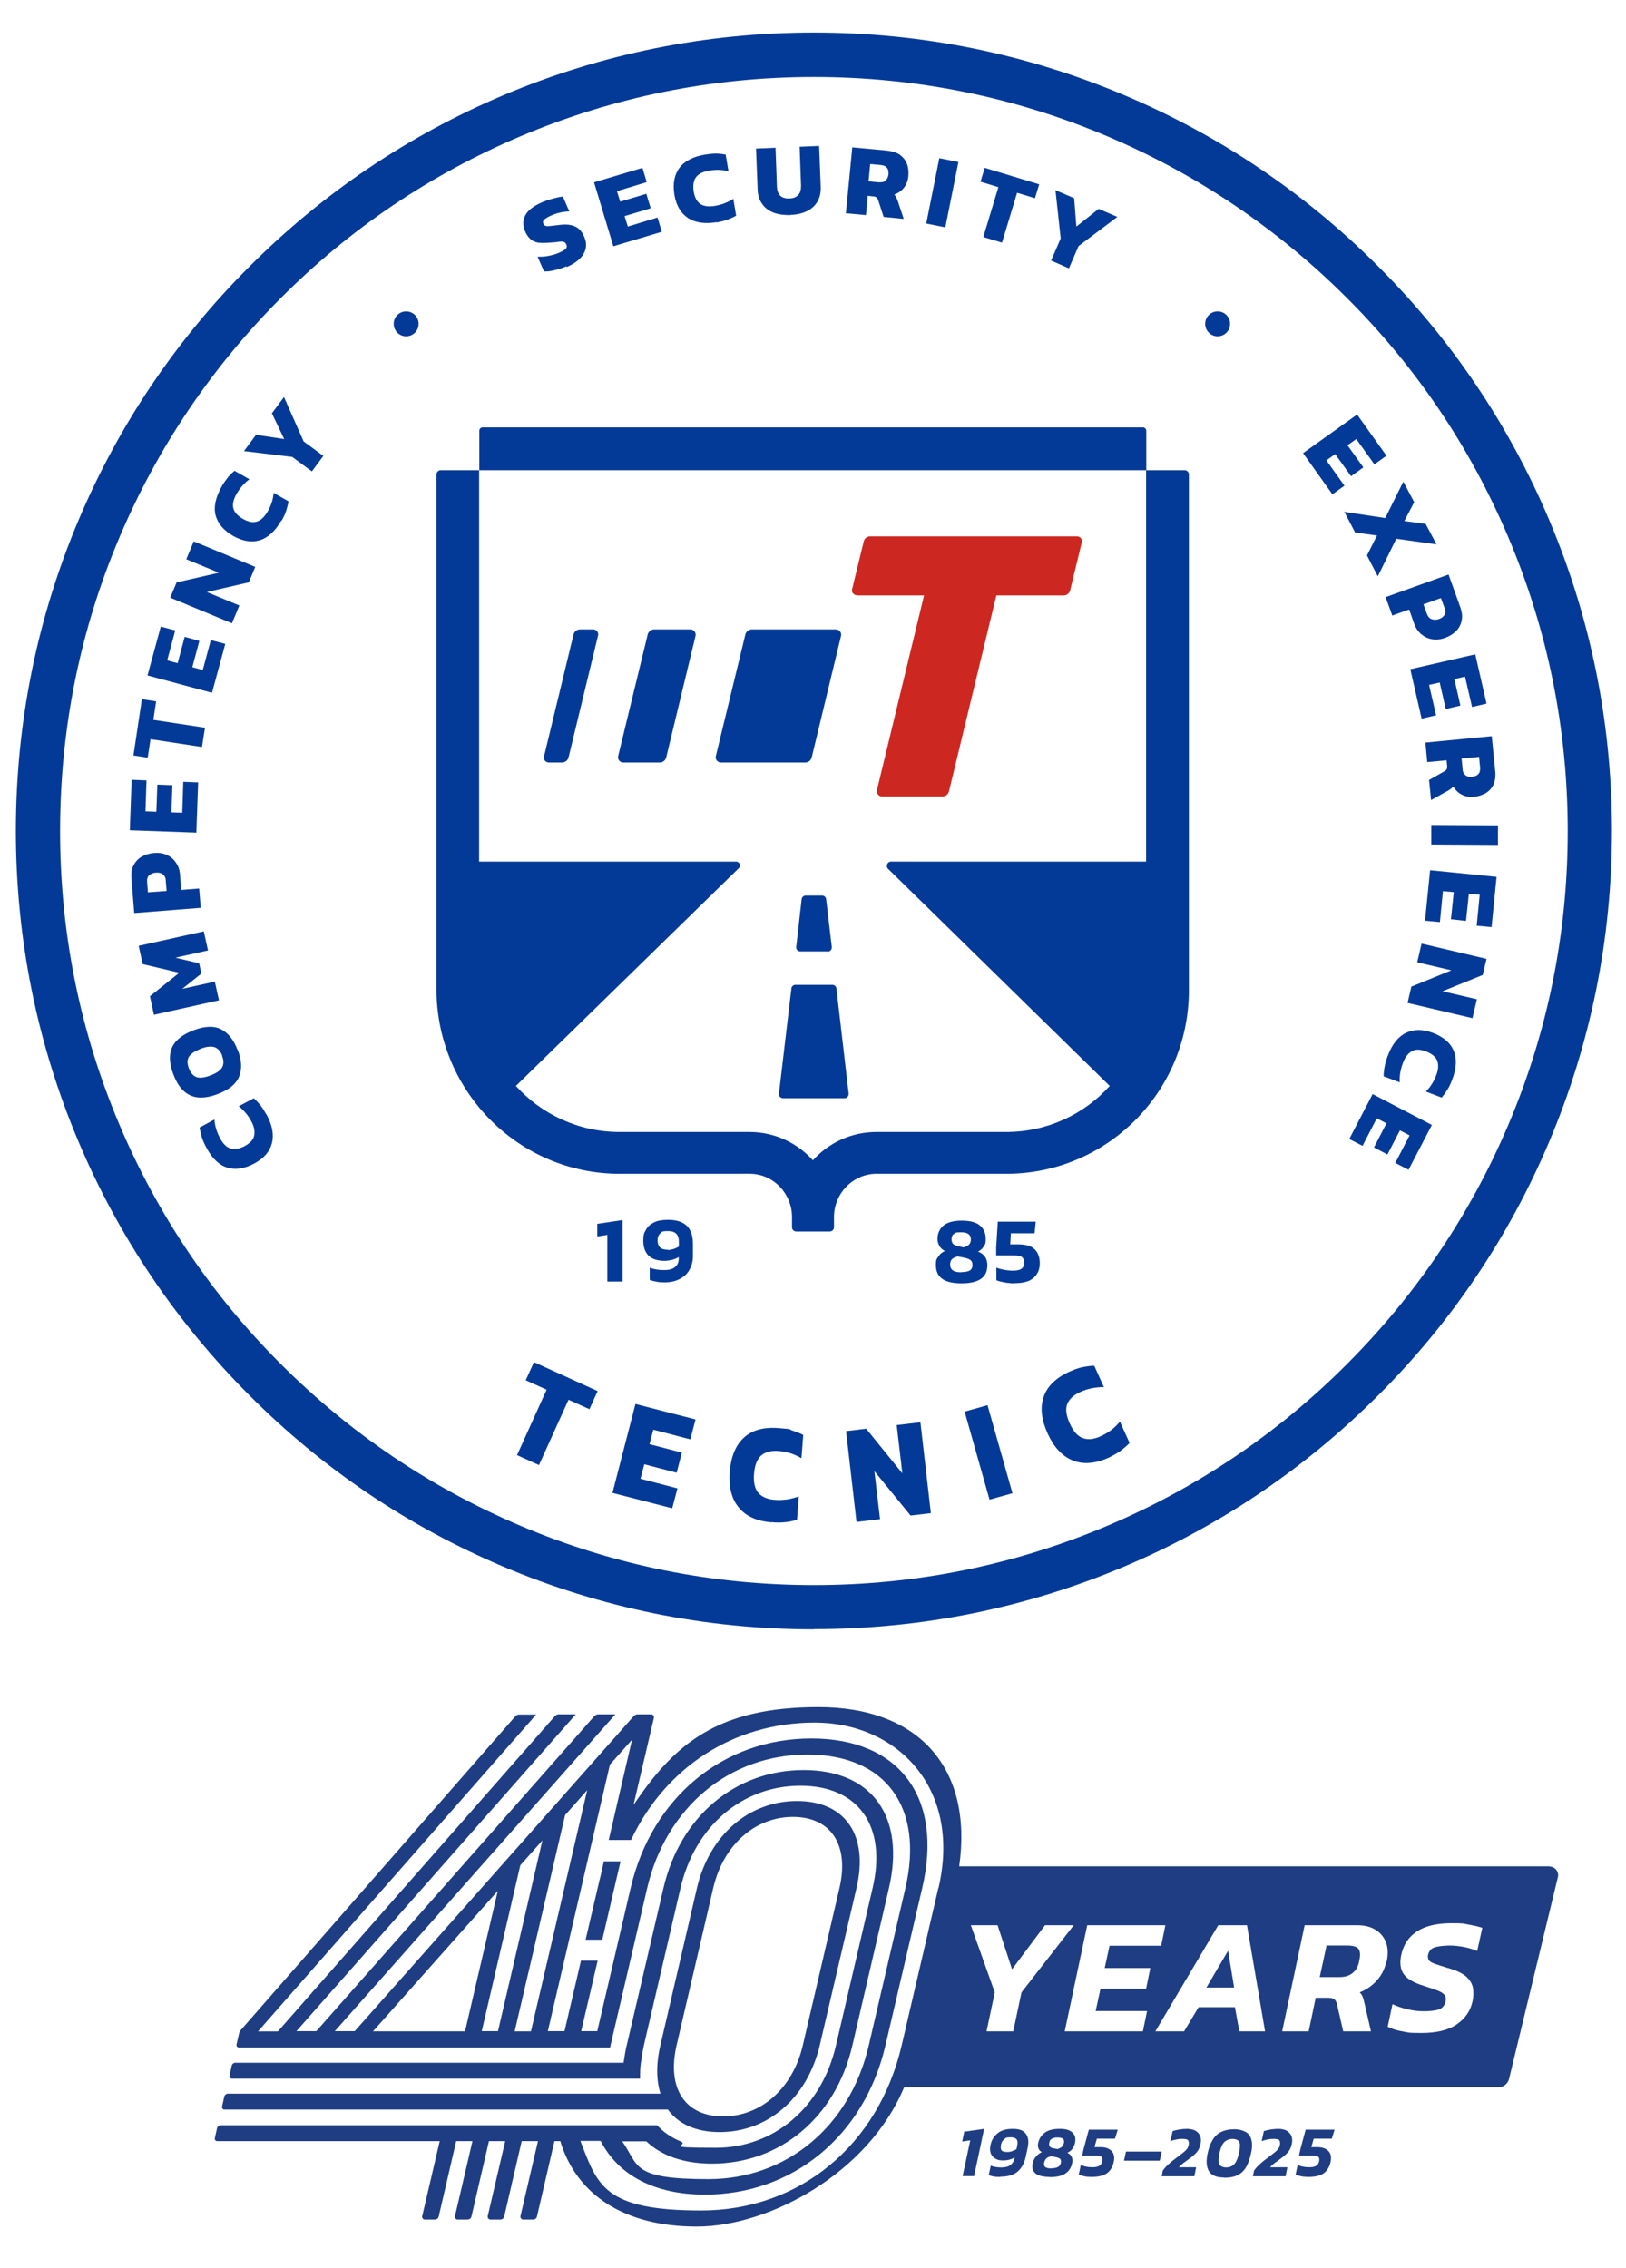 <?xml version="1.0" encoding="UTF-8"?>
<svg xmlns="http://www.w3.org/2000/svg" id="Calque_1" version="1.1" viewBox="0 0 809.1 1128.3">
  <!-- Generator: Adobe Illustrator 29.0.1, SVG Export Plug-In . SVG Version: 2.1.0 Build 192)  -->
  <defs>
    <style>
      .st0 {
        fill: none;
      }

      .st1 {
        fill: #cc2821;
      }

      .st2 {
        fill: #043a97;
      }

      .st3 {
        fill: #1e3d83;
      }
    </style>
  </defs>
  <rect class="st0" x="-62.8" y="-58" width="935.4" height="948.5"></rect>
  <g id="Calque_11" data-name="Calque_1">
    <g>
      <path class="st2" d="M132.7,554.5c2.8,5.3,3.7,10,2.6,14.2-1.1,4.2-4,7.5-8.8,10.1-4.9,2.6-9.4,3.3-13.5,2s-7.6-4.7-10.4-10.1c-1-1.8-1.7-3.5-2.2-5.1s-.8-3.1-1.1-4.7l7.4-4c.2,3.2,1.2,6.3,2.8,9.3,1.5,2.8,3.2,4.5,5.2,5.1,2,.7,4.3.2,7.1-1.2,2.7-1.5,4.3-3.2,4.7-5.3.4-2,0-4.4-1.5-7.1-.8-1.5-1.7-2.8-2.7-4s-2.2-2.4-3.5-3.4l7.5-4c1.2,1.1,2.2,2.2,3.3,3.5,1,1.3,2,2.9,3,4.7h0Z"></path>
      <path class="st2" d="M118.3,522.3c2,5.1,2.2,9.5.7,13.2s-5,6.6-10.6,8.7c-3.9,1.5-7.2,2-10,1.7s-5.2-1.5-7.2-3.4-3.6-4.6-4.9-8-1.9-6.5-1.7-9.3c.2-2.8,1.2-5.2,3.1-7.3s4.8-3.9,8.6-5.4c5.6-2.1,10.1-2.3,13.7-.5,3.5,1.8,6.3,5.2,8.2,10.3h.1ZM110.6,525.2c-.9-2.3-2.2-3.7-3.9-4.3-1.7-.5-4-.3-6.8.8-3,1.2-5,2.5-5.9,4s-.9,3.4,0,5.8c.9,2.3,2.2,3.7,3.8,4.3,1.7.6,4,.3,7.1-.9,2.9-1.1,4.7-2.4,5.6-3.9s.9-3.5,0-5.8h.1Z"></path>
      <path class="st2" d="M109,497.6l-32.4,7.2-2-9.2,14.6-11.7-18.2-4.3-2-9.1,32.4-7.2,2.1,9.5-16.2,3.6,11.8,2.8,1.1,5.1-9.5,7.6,16.2-3.6,2.1,9.5v-.2Z"></path>
      <path class="st2" d="M99.9,451.6l-33.1,2.6-1.4-17c-.2-2.7,0-5,1.1-6.8.9-1.8,2.3-3.3,4.1-4.3,1.8-1,3.8-1.6,6.1-1.8,2.3-.2,4.4.1,6.3,1,1.9.8,3.4,2.1,4.6,3.9,1.2,1.7,1.9,3.8,2,6.3l.6,7.2,8.9-.7.8,9.7h0ZM82.9,443.2l-.4-5c0-1.5-.6-2.6-1.5-3.3-.9-.7-2.1-.9-3.4-.8-1.5.1-2.6.6-3.4,1.3-.8.8-1.1,1.8-1,3.3l.4,5.2,9.4-.7h0Z"></path>
      <path class="st2" d="M97.7,414.2l-33.1-1.2.9-25.1,7.4.3-.5,15.4,5.4.2.5-13.5,7.5.3-.5,13.5,5.4.2.5-15.4,7.4.3-.9,25.1h0Z"></path>
      <path class="st2" d="M100.6,371.6l-25.7-3.9-1.4,9.2-7.1-1.1,4.2-28,7.1,1.1-1.4,9.2,25.7,3.9-1.5,9.6h.1Z"></path>
      <path class="st2" d="M105.4,344.6l-32-8.6,6.6-24.3,7.2,1.9-4,14.9,5.2,1.4,3.5-13.1,7.3,2-3.5,13.1,5.2,1.4,4-14.9,7.2,1.9-6.6,24.3h0Z"></path>
      <path class="st2" d="M115.3,310l-30.6-12.7,3.2-7.6,21-4.8-16.2-6.7,3.7-8.9,30.6,12.7-3.2,7.7-20.9,4.8,16.2,6.7-3.7,8.9h0Z"></path>
      <path class="st2" d="M140,258.9c-3,5.2-6.5,8.5-10.6,9.8s-8.5.6-13.2-2c-4.8-2.7-7.8-6.2-8.9-10.3-1.1-4.2,0-8.9,2.9-14.2,1-1.8,2.1-3.3,3.1-4.6,1.1-1.3,2.2-2.4,3.4-3.4l7.4,4.2c-2.6,1.9-4.7,4.4-6.4,7.3-1.5,2.7-2.1,5.1-1.6,7.1s2.1,3.8,4.9,5.4c2.7,1.5,5,1.9,7,1.2,2-.7,3.7-2.4,5.2-5,.8-1.4,1.5-2.9,2-4.4s.8-3.1,1-4.8l7.4,4.2c-.3,1.5-.7,3.1-1.2,4.7-.5,1.6-1.3,3.2-2.3,5v-.2Z"></path>
      <path class="st2" d="M155.2,234.5l-9.8-7.2-24-2.9,6-8.1,14,2.1-6.1-12.8,6-8.1,9.8,22.1,9.8,7.2-5.8,7.8h.1Z"></path>
      <path class="st2" d="M282,132.4c-2,.9-4.1,1.6-6,2-2,.5-3.7.7-5.3.6l-3.2-7.3c1.7,0,3.5,0,5.4-.4s3.6-.8,5.1-1.5c1.6-.7,2.7-1.3,3.4-1.9.7-.6.8-1.4.4-2.3-.3-.7-.7-1.1-1.4-1.3-.6-.2-1.5-.2-2.6,0s-2.5.3-4.3.4c-2.3.2-4.3.2-5.8,0-1.5-.3-2.8-.9-3.8-1.8s-1.9-2.2-2.6-3.8c-1.3-3-1.2-5.7.2-8.2,1.4-2.5,4.3-4.6,8.5-6.4,1.7-.7,3.5-1.3,5.4-1.8s3.5-.8,4.7-.9l3.2,7.4c-1.7,0-3.3.2-4.8.6-1.5.3-2.8.8-4,1.3-1.4.6-2.5,1.2-3.4,1.9-.9.6-1.1,1.4-.7,2.3.3.8,1,1.2,2,1.2s2.7-.2,5.1-.5c2.8-.4,5-.4,6.7,0s3.1,1.1,4.1,2.1,1.9,2.3,2.5,3.9c1.2,2.8,1.1,5.5-.3,8.1s-4.3,4.9-8.6,6.8v-.4Z"></path>
      <path class="st2" d="M305.2,122.5l-9.6-31.8,24.1-7.2,2.1,7.1-14.8,4.5,1.6,5.2,13-3.9,2.2,7.2-13,3.9,1.6,5.2,14.8-4.5,2.1,7.1-24.1,7.2h0Z"></path>
      <path class="st2" d="M356.7,110.5c-5.9,1-10.7.3-14.3-2-3.6-2.4-5.9-6.2-6.8-11.5-.9-5.5-.1-9.9,2.4-13.4,2.5-3.4,6.8-5.7,12.8-6.7,2-.3,3.9-.5,5.5-.5s3.2.2,4.8.5l1.4,8.3c-3.1-.8-6.4-.9-9.7-.3-3.1.5-5.2,1.6-6.5,3.3-1.2,1.7-1.6,4-1.1,7.2.5,3,1.7,5.1,3.5,6.2s4.2,1.3,7.2.8c1.6-.3,3.2-.7,4.7-1.3,1.5-.6,2.9-1.3,4.3-2.2l1.4,8.4c-1.4.8-2.8,1.4-4.4,2s-3.4,1-5.4,1.4l.2-.2Z"></path>
      <path class="st2" d="M393.2,107c-3.1,0-5.8-.3-8.2-1.2-2.4-.9-4.3-2.3-5.7-4.3-1.4-1.9-2.2-4.3-2.3-7.2l-.8-20.4,9.7-.4.7,19.4c.2,4,2.2,6,6.2,5.8,1.9,0,3.4-.6,4.4-1.7,1-1,1.4-2.6,1.4-4.6l-.7-19.4,9.7-.4.8,20.4c.1,2.9-.5,5.3-1.7,7.4-1.2,2-3,3.6-5.3,4.7s-5,1.7-8.1,1.8h-.1Z"></path>
      <path class="st2" d="M420.9,106.3l3.2-33,17.2,1.6c2.7.3,4.9,1,6.5,2.1,1.6,1.2,2.8,2.7,3.5,4.5s.9,3.9.7,6.2c-.2,2.2-1,4.1-2.2,5.7-1.3,1.6-2.9,2.7-4.8,3.4.3.3.6.7.9,1.2.2.5.5,1.1.8,1.9l3,9-10-1-2.7-8.3c-.2-.6-.5-1.1-.9-1.4s-.9-.5-1.6-.5l-2.7-.3-.9,9.6-9.6-.9-.4.2ZM432.1,90.2l5.1.5c1.4,0,2.5,0,3.4-.8.8-.7,1.3-1.7,1.5-3,.3-2.9-.9-4.5-3.7-4.8l-5.4-.5-.8,8.6h-.1Z"></path>
      <path class="st2" d="M460.9,111.2l6.5-32.5,9.5,1.9-6.5,32.5-9.5-1.9Z"></path>
      <path class="st2" d="M489.3,117.9l7.5-24.8-8.9-2.7,2.1-6.9,27.1,8.2-2.1,6.9-8.9-2.7-7.5,24.8-9.3-2.8h0Z"></path>
      <path class="st2" d="M523,129.7l4.8-11.1-2.6-24,9.3,4,1.1,14.1,11.1-8.8,9.3,4-19.3,14.5-4.8,11.1-8.9-3.9h0Z"></path>
      <path class="st2" d="M648.3,225.5l27-19.3,14.6,20.5-6,4.3-9-12.6-4.4,3.1,7.9,11-6.1,4.4-7.9-11-4.4,3.1,9,12.6-6,4.3-14.6-20.5h0Z"></path>
      <path class="st2" d="M668.7,254.6l20.6,3.1,9-18.1,5.4,10.2-4.9,9.4,10.6,1.4,5.4,10.2-20-2.8-9.2,18.7-5.4-10.4,5-9.9-10.9-1.5-5.4-10.4h-.2Z"></path>
      <path class="st2" d="M689.6,297l31.2-11.2,5.8,16.1c.9,2.6,1.2,4.8.7,6.9-.4,2-1.4,3.8-2.8,5.2-1.5,1.4-3.2,2.5-5.4,3.3s-4.3,1-6.4.7c-2-.3-3.9-1.2-5.5-2.5-1.6-1.4-2.8-3.2-3.6-5.5l-2.4-6.8-8.4,3-3.3-9.1h.1ZM708.3,300.6l1.7,4.7c.5,1.4,1.3,2.3,2.4,2.7,1.1.4,2.2.4,3.5,0,1.4-.5,2.4-1.2,2.9-2.2.6-.9.6-2.1,0-3.4l-1.8-4.9-8.9,3.2h0Z"></path>
      <path class="st2" d="M701.8,332.9l32.3-7.4,5.6,24.5-7.2,1.7-3.5-15.1-5.3,1.2,3,13.2-7.3,1.7-3-13.2-5.3,1.2,3.5,15.1-7.2,1.7-5.6-24.5h0Z"></path>
      <path class="st2" d="M709.3,369.4l33-3.2,1.7,17.2c.3,2.7,0,5-.8,6.8s-2.1,3.2-3.8,4.3c-1.7,1-3.7,1.6-6,1.9-2.2.2-4.2-.2-6-1.1s-3.2-2.3-4.3-4.1c-.3.4-.6.8-1,1.1-.4.3-1,.7-1.7,1.1l-8.3,4.6-1-10,7.6-4.3c.6-.3,1-.7,1.2-1.1s.3-1,.2-1.7l-.3-2.7-9.6.9-.9-9.6h0ZM727.3,377.4l.5,5.1c0,1.4.6,2.5,1.4,3.1.8.7,1.9,1,3.3.8,2.9-.3,4.2-1.8,4-4.5l-.5-5.4-8.6.8h-.1Z"></path>
      <path class="st2" d="M712.2,410.4l33.2.2v9.7l-33.2-.2v-9.7Z"></path>
      <path class="st2" d="M711.7,432.9l33,3.3-2.5,25-7.4-.7,1.5-15.4-5.4-.5-1.4,13.5-7.5-.8,1.4-13.5-5.4-.5-1.5,15.4-7.4-.7,2.5-25h.1Z"></path>
      <path class="st2" d="M707.4,469.4l32.3,7.6-1.9,8-20,8.1,17.1,4-2.2,9.4-32.3-7.6,1.9-8.1,19.9-8.1-17-4,2.2-9.4h0Z"></path>
      <path class="st2" d="M690.6,525.1c2.1-5.6,5.1-9.4,9-11.3,3.9-1.9,8.3-1.9,13.4,0,5.2,2,8.7,4.9,10.3,8.8,1.7,3.9,1.5,8.8-.7,14.5-.7,1.9-1.5,3.6-2.4,5s-1.8,2.7-2.8,3.9l-7.9-3c2.3-2.3,4-5,5.2-8.2,1.1-2.9,1.2-5.3.4-7.3-.8-1.9-2.7-3.4-5.6-4.5-2.9-1.1-5.3-1.1-7.1,0s-3.3,2.9-4.3,5.8c-.6,1.5-1,3.1-1.3,4.7-.3,1.6-.4,3.2-.3,4.9l-8-3c0-1.6.2-3.2.5-4.8s.8-3.4,1.5-5.3h0Z"></path>
      <path class="st2" d="M683.1,544.3l29.4,15.3-11.6,22.3-6.6-3.4,7.1-13.7-4.8-2.5-6.2,12-6.7-3.5,6.2-12-4.8-2.5-7.1,13.7-6.6-3.4,11.6-22.3h0Z"></path>
    </g>
    <path class="st2" d="M405,810.5c-53.6,0-105.6-10.5-154.6-31.2-47.3-20-89.8-48.6-126.2-85.1-36.5-36.5-65.1-78.9-85.1-126.2-20.7-49-31.2-101-31.2-154.7s10.5-105.6,31.2-154.6c20-47.3,48.6-89.8,85.1-126.2,36.5-36.5,78.9-65.1,126.2-85.1,49-20.7,101-31.2,154.6-31.2s105.6,10.5,154.6,31.2c47.3,20,89.8,48.6,126.2,85.1,36.5,36.5,65.1,78.9,85.1,126.2,20.7,49,31.2,101,31.2,154.6s-10.5,105.6-31.2,154.6c-20,47.3-48.6,89.8-85.1,126.2-36.5,36.5-78.9,65.1-126.2,85.1-49,20.7-101,31.2-154.6,31.2h0ZM405,38.3c-50.6,0-99.7,9.9-146,29.5-44.7,18.9-84.8,45.9-119.2,80.4-34.4,34.4-61.5,74.6-80.4,119.2-19.6,46.2-29.5,95.3-29.5,146s9.9,99.7,29.5,146c18.9,44.7,45.9,84.8,80.4,119.2,34.4,34.4,74.6,61.5,119.2,80.4,46.2,19.6,95.3,29.5,146,29.5s99.7-9.9,146-29.5c44.7-18.9,84.8-45.9,119.2-80.4,34.4-34.4,61.5-74.6,80.4-119.2,19.6-46.2,29.5-95.3,29.5-146s-9.9-99.7-29.5-146c-18.9-44.7-45.9-84.8-80.4-119.2-34.4-34.4-74.6-61.5-119.2-80.4-46.2-19.6-95.3-29.5-146-29.5h0Z"></path>
    <g>
      <path class="st2" d="M302.2,637.5v-23.2l-5,.8v-6.3l12.6-1.9v30.6h-7.6Z"></path>
      <path class="st2" d="M331.1,637.9c-1.6,0-3.1,0-4.3-.3-1.2-.2-2.4-.5-3.5-.9v-6.1c2,.8,4.4,1.2,7.1,1.2s4.3-.5,5.5-1.5,1.8-2.3,1.8-3.8v-1.2c-.9.6-2,1.1-3.3,1.4-1.3.3-2.5.5-3.6.5-3.7,0-6.4-.9-8.1-2.6-1.7-1.7-2.6-4.2-2.6-7.4s.4-3.8,1.3-5.4c.8-1.6,2.2-2.8,4-3.7s4.2-1.3,7-1.3c4.2,0,7.3,1,9.4,3,2,2,3,5,3,9v6.1c0,2.5-.6,4.7-1.7,6.7s-2.7,3.5-4.8,4.6c-2.1,1.1-4.5,1.7-7.4,1.7h.2ZM332.4,621.8c.9,0,1.8-.2,2.8-.5.9-.3,1.8-.7,2.6-1.2v-2.5c0-3.5-1.8-5.2-5.3-5.2s-3.1.4-4,1.2-1.3,2-1.3,3.4.4,2.7,1.2,3.5c.8.8,2.2,1.2,4.1,1.2h-.1Z"></path>
    </g>
    <g>
      <path class="st2" d="M478.4,638.4c-4.3,0-7.6-.8-9.6-2.3-2.1-1.5-3.1-3.8-3.1-6.8s.4-2.9,1.2-4.2c.8-1.3,1.9-2.2,3.3-2.8-1.3-.6-2.2-1.5-2.8-2.6-.6-1.1-.9-2.2-.9-3.4,0-2.7,1-4.9,2.9-6.6,1.9-1.6,5-2.5,9.1-2.5s7.4.8,9.2,2.5c1.9,1.6,2.8,3.8,2.8,6.6s-.3,2.4-.9,3.6c-.6,1.1-1.6,2-2.9,2.7,3.1,1.2,4.6,3.5,4.6,6.7s-1,5.3-3.1,6.8-5.3,2.3-9.7,2.3h-.1ZM478.4,632.8c1.9,0,3.3-.3,4.2-.8.9-.6,1.3-1.5,1.3-2.7s-.3-1.9-.9-2.4-1.6-.9-2.9-1.2l-3.5-.7c-1.2.3-2.1.7-2.8,1.3-.7.6-1,1.5-1,2.8s.5,2.3,1.4,2.9c.9.6,2.3.9,4.2.9h0ZM479.5,620.5c1.3-.4,2.2-.8,2.7-1.4.6-.6.9-1.4.9-2.6,0-2.3-1.6-3.5-4.8-3.5s-2.8.3-3.6.8c-.8.5-1.2,1.4-1.2,2.7,0,1.9,1,3,3.1,3.4l2.9.6Z"></path>
      <path class="st2" d="M505,638.4c-.9,0-1.9,0-3-.2-1.1,0-2.2-.3-3.3-.5-1.1-.2-2-.5-2.9-.8v-6.3c.8.3,1.6.6,2.6.8s1.9.4,2.9.5,1.8.2,2.6.2c2,0,3.4-.3,4.3-.9.9-.6,1.4-1.6,1.4-3s-.3-2.2-1-2.8c-.6-.6-1.9-.9-3.7-.9h-9.2v-3.8l.8-13h18.9l-.6,5.8h-11.8l-.3,5.5h4c3.7,0,6.4.8,8.1,2.4,1.7,1.6,2.6,4,2.6,7s-1,5.4-3,7.2-5.1,2.7-9.2,2.7h-.2Z"></path>
    </g>
    <g>
      <path class="st2" d="M257.3,723.8l14.7-32.5-10.4-4.7,4.1-9,31.7,14.4-4.1,9-10.4-4.7-14.7,32.5-10.8-4.9h-.1Z"></path>
      <path class="st2" d="M304.8,742.5l11.4-44.1,29.9,7.7-2.6,9.9-18.4-4.8-1.9,7.2,16.1,4.2-2.6,10-16.1-4.2-1.9,7.2,18.4,4.8-2.6,9.9-29.9-7.7h.2Z"></path>
      <path class="st2" d="M384,757.3c-7.4-.6-12.8-3-16.4-7.4-3.6-4.3-5-10.2-4.5-17.6.6-7.6,2.9-13.3,7-17.1s9.9-5.4,17.4-4.8,4.8.6,6.7,1.2c1.9.6,3.8,1.3,5.5,2.2l-.9,11.6c-3.5-2.1-7.3-3.3-11.4-3.6-3.8-.3-6.7.5-8.7,2.3s-3.2,4.9-3.5,9.2c-.3,4.2.4,7.3,2.2,9.4,1.8,2,4.6,3.2,8.3,3.4,2,.2,4,0,5.9-.2,1.9-.3,3.9-.8,5.9-1.5l-.9,11.6c-1.9.6-3.8,1-5.8,1.2s-4.3.3-6.8,0h0Z"></path>
      <path class="st2" d="M426.2,757.1l-5.2-45.2,10-1.2,18,22.2-2.8-24,11.8-1.4,5.2,45.2-10.1,1.2-18-22.1,2.8,23.9-11.8,1.4h.1Z"></path>
      <path class="st2" d="M492.4,746l-12.4-43.8,11.4-3.2,12.4,43.8-11.4,3.2Z"></path>
      <path class="st2" d="M551.7,725.1c-6.7,3-12.7,3.5-17.9,1.4s-9.3-6.5-12.4-13.2c-3.2-7-3.9-13.1-2.1-18.4,1.8-5.3,6.1-9.5,12.9-12.6,2.3-1,4.4-1.8,6.4-2.2s3.9-.7,5.9-.7l4.8,10.6c-4,0-7.9.7-11.7,2.4-3.5,1.6-5.7,3.7-6.6,6.2-.9,2.5-.4,5.8,1.4,9.7,1.8,3.9,3.9,6.2,6.5,7.1,2.6.9,5.5.6,8.9-1,1.8-.8,3.5-1.8,5.1-3s3-2.6,4.4-4.2l4.8,10.6c-1.4,1.4-2.9,2.7-4.5,3.9-1.7,1.2-3.6,2.3-5.9,3.4h0Z"></path>
    </g>
    <circle class="st2" cx="202.1" cy="161.1" r="6.2"></circle>
    <circle class="st2" cx="605.9" cy="161.1" r="6.2"></circle>
    <g>
      <path class="st2" d="M279.7,379.3c1.5,0,2.8-1,3.2-2.5l14.7-60.7c.4-1.5-.8-3-2.4-3h-6.6c-1.5,0-2.8,1-3.2,2.5l-14.7,60.7c-.4,1.5.8,3,2.4,3h6.6Z"></path>
      <path class="st2" d="M328.3,379.3c1.5,0,2.8-1,3.2-2.5l14.6-60.5c.4-1.6-.9-3.2-2.5-3.2h-18.1c-1.5,0-2.8,1-3.2,2.5l-14.7,60.5c-.4,1.6.8,3.2,2.5,3.2h18.2Z"></path>
      <path class="st2" d="M400.7,379.3c1.5,0,2.8-1,3.2-2.5l14.6-60.5c.4-1.6-.9-3.2-2.5-3.2h-41.9c-1.5,0-2.8,1-3.2,2.5l-14.7,60.5c-.4,1.6.8,3.2,2.5,3.2h42Z"></path>
      <path class="st1" d="M426.4,296.1c-1.6,0-2.8-1.5-2.4-3l5.8-23.8c.4-1.5,1.7-2.5,3.2-2.5h102.9c1.6,0,2.8,1.4,2.4,3l-5.8,23.9c-.4,1.5-1.7,2.5-3.2,2.5h-33.5c0-.1-23.6,97.5-23.6,97.5-.4,1.5-1.7,2.5-3.2,2.5h-30.1c-1.7,0-2.9-1.6-2.5-3.3l23.4-96.7h-33.5.1Z"></path>
      <path class="st2" d="M240.2,212.6h328.5c.9,0,1.7.8,1.7,1.7v19.6H238.5v-19.6c0-1,.8-1.7,1.7-1.7Z"></path>
      <path class="st2" d="M420.2,546.3h-30.6c-1.2,0-2.2-1.1-2-2.3l6.2-52.3c.1-1,1-1.8,2-1.8h18.4c1,0,1.9.8,2,1.8l6.1,52.3c.1,1.2-.8,2.3-2,2.3h-.1Z"></path>
      <path class="st2" d="M411.7,473.3h-13.5c-1.2,0-2.2-1.1-2-2.3l2.7-23.7c.1-1,1-1.8,2-1.8h8.1c1.1,0,1.9.7,2.1,1.8l2.8,23.8c.1,1.2-.8,2.3-2,2.3h-.2Z"></path>
      <path class="st2" d="M552.2,540.2l-110.3-108c-1.3-1.3-.4-3.6,1.5-3.6h126.9v-194.7h19.2c1.1,0,2.1.9,2.1,2.1v257.5c-.5,50-41,90.4-90.9,90.4h-65.4c-11.4.5-20.3,10.1-20.3,21.5v5.1c0,1.1-.9,2.1-2.1,2.1h-16.7c-1.1,0-2.1-.9-2.1-2.1v-5.1c0-11.4-8.9-21.1-20.3-21.5s-.6,0-.9,0h-64.5c-50,0-90.4-40.5-91.2-90.4V236c0-1.1.9-2.1,2.1-2.1h19.1v194.7h127.7c1.9-.1,2.8,2.1,1.4,3.4l-110.8,108.2h0c12.8,14.1,31.2,22.9,51.7,22.9h64.5c12.5,0,23.8,5.4,31.6,14.1,7.8-8.7,19.1-14.1,31.6-14.1h64.5c20.5,0,38.9-8.8,51.6-22.9h0Z"></path>
    </g>
  </g>
  <g>
    <g>
      <path class="st3" d="M479,1082.5l3.8-17.8-4,.6,1-4.9,9.9-1.4-5,23.5h-5.8Z"></path>
      <path class="st3" d="M497.7,1082.9c-1.2,0-2.3,0-3.2-.2-.9-.1-1.7-.4-2.5-.7l1-4.7c1.4.6,3.2.9,5.2.9s3.6-.4,4.6-1.2,1.6-1.7,1.9-2.9l.2-.9c-1.7,1-3.5,1.5-5.7,1.5s-2.8-.3-3.9-.9c-1.1-.6-1.8-1.5-2.3-2.6-.4-1.2-.5-2.6-.1-4.2.5-2.4,1.7-4.4,3.5-5.8,1.8-1.5,4.3-2.2,7.6-2.2s5.3.8,6.5,2.5c1.2,1.7,1.5,3.9.9,6.7l-1,4.7c-.7,3.3-2.1,5.7-4.1,7.4-2,1.7-4.9,2.5-8.6,2.5ZM501.4,1070.5c.7,0,1.4-.1,2.2-.4s1.5-.6,2.2-1l.4-1.9c.6-2.7-.5-4-3.2-4s-2.5.3-3.3,1c-.8.6-1.4,1.5-1.6,2.6-.2,1.4-.2,2.3.3,2.9s1.4.8,3,.8Z"></path>
      <path class="st3" d="M522.1,1082.9c-3.1,0-5.4-.6-6.8-1.7-1.4-1.2-1.9-2.9-1.4-5.2.3-1.2.8-2.3,1.6-3.2.8-1,1.8-1.7,2.9-2.2-.8-.5-1.4-1.1-1.7-2-.3-.8-.3-1.7-.1-2.6.5-2.1,1.5-3.8,3.3-5.1,1.7-1.3,4.2-1.9,7.4-1.9s5.1.6,6.4,1.9c1.3,1.3,1.7,2.9,1.2,5.1-.2,1-.6,1.9-1.2,2.8-.6.9-1.5,1.6-2.6,2.1,2.1,1,2.9,2.7,2.4,5.2-.5,2.3-1.6,4-3.5,5.2-1.8,1.2-4.4,1.7-7.7,1.7ZM523.1,1078.6c1.4,0,2.5-.2,3.3-.6.8-.4,1.3-1.1,1.5-2.1.2-.8,0-1.5-.3-1.9-.4-.4-1.1-.7-2-.9l-2.5-.5c-.9.2-1.7.5-2.3,1-.6.5-1,1.2-1.2,2.2-.2,1,0,1.8.5,2.2s1.6.7,3.1.7ZM526,1069.1c1-.3,1.8-.7,2.3-1.1.5-.4.9-1.1,1.1-2,.2-.9,0-1.6-.4-2s-1.3-.7-2.7-.7-2.2.2-2.9.6c-.7.4-1.2,1.1-1.3,2.1-.3,1.4.3,2.3,1.8,2.6l2.1.4Z"></path>
      <path class="st3" d="M543.5,1082.9c-.7,0-1.5,0-2.3-.1-.8,0-1.6-.2-2.4-.4-.8-.2-1.5-.4-2-.6l1-4.8c.5.2,1.1.4,1.8.6.7.2,1.4.3,2.1.4.7,0,1.4.1,1.9.1,1.5,0,2.6-.2,3.4-.7s1.3-1.2,1.5-2.3c.2-1,.1-1.7-.3-2.1-.4-.4-1.3-.7-2.7-.7h-7l.6-2.9,2.7-10h14.4l-1.4,4.5h-9l-1.2,4.2h3c2.4,0,4.2.6,5.5,1.9,1.2,1.2,1.6,3,1.1,5.4-.3,1.5-.9,2.9-1.7,4-.8,1.1-1.9,2-3.4,2.6-1.5.6-3.4.9-5.9.9Z"></path>
      <path class="st3" d="M559.3,1074.8l1-4.5h17.8l-1,4.5h-17.8Z"></path>
      <path class="st3" d="M578.1,1082.5l.5-2.7c.9-1.3,2-2.5,3.3-3.6,1.2-1.1,2.6-2.1,4-3.2,1.3-1,2.4-1.8,3.1-2.4.8-.6,1.3-1.2,1.7-1.7.4-.6.7-1.2.8-2,.2-1,0-1.7-.3-2.2s-1.4-.7-2.9-.7-2,.1-3,.3c-1,.2-2,.5-2.9.8l1.1-5c1-.3,2.2-.6,3.5-.8,1.3-.2,2.6-.3,3.8-.3s3.1.3,4.2,1,1.9,1.6,2.3,2.8c.4,1.2.4,2.5,0,4.1-.3,1.4-.9,2.6-1.7,3.6-.9,1-2,2.1-3.6,3.2-1.1.8-2.1,1.6-3,2.2-.9.7-1.7,1.4-2.4,2.2h8.6l-.9,4.5h-16.4Z"></path>
      <path class="st3" d="M609.1,1083.2c-3.7,0-6.2-1-7.5-3.1-1.3-2.1-1.5-5.1-.7-8.9.6-2.6,1.3-4.7,2.4-6.5,1-1.8,2.4-3.2,4.2-4.1,1.8-.9,4-1.4,6.8-1.4s6.2,1,7.5,3.1c1.3,2.1,1.6,5.1.7,8.9-.6,2.6-1.3,4.8-2.3,6.6-1,1.8-2.4,3.2-4.1,4.1-1.7.9-4,1.4-6.9,1.4ZM610.1,1078.2c1.8,0,3.2-.6,4.2-1.8,1-1.2,1.7-3,2.2-5.3.4-1.7.5-3,.5-4,0-1-.3-1.8-.9-2.3s-1.6-.8-2.9-.8-3.2.6-4.2,1.8c-1,1.2-1.7,3-2.2,5.3-.3,1.6-.5,3-.4,4,0,1.1.4,1.8,1,2.3.6.5,1.5.8,2.8.8Z"></path>
      <path class="st3" d="M623.5,1082.5l.5-2.7c.9-1.3,2-2.5,3.3-3.6,1.2-1.1,2.6-2.1,4-3.2,1.3-1,2.4-1.8,3.1-2.4.8-.6,1.3-1.2,1.7-1.7.4-.6.7-1.2.8-2,.2-1,0-1.7-.3-2.2s-1.4-.7-2.9-.7-2,.1-3,.3c-1,.2-2,.5-2.9.8l1.1-5c1-.3,2.2-.6,3.5-.8,1.3-.2,2.6-.3,3.8-.3s3.1.3,4.2,1,1.9,1.6,2.3,2.8c.4,1.2.4,2.5,0,4.1-.3,1.4-.9,2.6-1.7,3.6-.9,1-2,2.1-3.6,3.2-1.1.8-2.1,1.6-3,2.2-.9.7-1.7,1.4-2.4,2.2h8.6l-.9,4.5h-16.4Z"></path>
      <path class="st3" d="M651.4,1082.9c-.7,0-1.5,0-2.3-.1-.8,0-1.6-.2-2.4-.4-.8-.2-1.5-.4-2-.6l1-4.8c.5.2,1.1.4,1.8.6.7.2,1.4.3,2.1.4.7,0,1.4.1,1.9.1,1.5,0,2.6-.2,3.4-.7s1.3-1.2,1.5-2.3c.2-1,.1-1.7-.3-2.1-.4-.4-1.3-.7-2.7-.7h-7l.6-2.9,2.7-10h14.4l-1.4,4.5h-9l-1.2,4.2h3c2.4,0,4.2.6,5.5,1.9,1.2,1.2,1.6,3,1.1,5.4-.3,1.5-.9,2.9-1.7,4-.8,1.1-1.9,2-3.4,2.6-1.5.6-3.4.9-5.9.9Z"></path>
    </g>
    <g>
      <path class="st3" d="M771.3,928.4h-294c6.9-48.7-19.9-79.2-70-79.2s-71.5,18.1-92,48.6v-.2s0,0,0,0l10.1-43.1c.2-.9-.5-1.7-1.3-1.7h-6.9c-.6,0-1.2.3-1.7.7l-139,156.9h-9.9l139.6-157.6h-8.6c-.6,0-1.2.3-1.7.7l-138.5,156.9h-9.9l139-157.6h-8.6c-.6,0-1.2.3-1.7.8l-137.9,156.9h-9.9l138.4-157.6h-8.6c-.6,0-1.2.3-1.7.8l-136.8,156.3c-.3.4-.6.9-.7,1.4l-1.3,5.6c-.2.8.4,1.5,1.2,1.5h184.7c0-.3,1.8-7.9,1.8-7.9l16.6-71.2c9.4-40.5,41.1-66.6,79.8-66.6s58.2,26,48.7,66.6l-18.2,78.1c-9.4,40.5-41.1,66.5-79.8,66.5s-34.4-6.8-42.9-18.8h12c7.6,7.2,18.7,11.1,32.7,11.1,33.7,0,61.4-22.8,69.8-58.6l18.2-78.3c8.4-36-8.6-58.9-42.4-58.9s-61.5,22.9-69.8,58.9l-18.3,78.3c-.7,2.9-1.1,5.7-1.5,8.4H117.2c-.9,0-1.7.6-1.9,1.5l-1.1,4.9c-.2.8.4,1.5,1.2,1.5h203.1c0-2.5,0-5.1.4-7.9,0,.5.7-5.1,1.5-8.7l18.2-78.1c7.2-31.1,31-51,59.7-51s43.2,19.9,35.9,51l-18.2,78.1c-7.2,31.1-31,51-59.7,51s-12.6-1.1-17.7-3.2c-4.6-1.9-8.5-4.6-11.6-8H109.9c-.9,0-1.7.6-1.9,1.5l-1.1,4.9c-.2.8.4,1.5,1.2,1.5h110.7l-8.7,37.3c-.2.9.5,1.7,1.3,1.7h5c.9,0,1.7-.6,1.9-1.5l8.7-37.5h8.1l-8.7,37.3c-.2.9.5,1.7,1.3,1.7h5c.9,0,1.7-.6,1.9-1.5l8.7-37.5h8.1l-8.7,37.3c-.2.9.5,1.7,1.3,1.7h5c.9,0,1.7-.6,1.9-1.5l8.7-37.5h8.1l-8.7,37.3c-.2.9.5,1.7,1.3,1.7h5c.9,0,1.7-.6,1.9-1.5l8.7-37.5s0,0,0,0h2.9c8.1,26.8,32,42.5,67.9,42.5s85.3-26.4,103.2-69.3c24.7,0,277.5,0,290.9,0h4.8c2.5,0,4.7-1.7,5.3-4.1l24.3-100.4c.7-2.7-1.4-5.3-4.2-5.3ZM185.6,1010.5l62.1-69.9-16.3,69.9h-45.8ZM239.7,1010.5l19.2-82.6,11-12.4-22.1,94.9h-8.1ZM258,1010.5h-1.9l25.1-107.6,11-12.4-28,120h-6.2ZM466.9,939.3l-18.2,78.1c-11.7,50.1-51.2,82.2-99.8,82.2s-51.6-12.7-60.1-34.6h10.1c8.7,17,26.7,26.7,51.9,26.7,43.5,0,79.2-29,89.8-74.2l18.3-78.3c10.6-45.4-11.6-74.4-55.2-74.4s-79.3,29.1-89.9,74.4l-16.6,71.2h-8l8.2-35.1h-8.3l-8.2,35.1h-8.3l30.9-132.6,11-12.4-11.6,49.9h11.1c17.1-36.2,51.1-58.4,91.5-58.4s73.2,32.1,61.5,82.3ZM504.2,1010.5h-13.3l4.1-19.4-11.9-33.4h13.3l7.2,21.9,16.4-21.9h14.3l-26,33.4-4.1,19.4ZM570.8,1000.3l-2.1,10.2h-38.9l11.2-52.8h38.9l-2.1,10.2h-25.7l-2.4,11.1h22.7l-2.1,10.3h-22.7l-2.4,11.1h25.7ZM616.7,1010.5l-2.2-12h-18.1l-7.2,12h-14.3l31.3-52.8h14.3l9,52.8h-12.8ZM689.8,975.8c-.7,3.6-2.3,6.7-4.6,9.3-2.4,2.7-5.3,4.7-8.6,6,.6.6,1.1,1.3,1.4,2s.6,1.8.9,3.1l3.3,14.3h-13.8l-3.1-13.4c-.3-1.3-.7-2.1-1.4-2.6-.6-.5-1.7-.7-3.1-.7h-6.1l-3.5,16.7h-13.2l11.2-52.8h26.4c3.5,0,6.5.8,8.9,2.3,2.4,1.5,4.2,3.6,5.2,6.3,1,2.7,1.1,5.9.3,9.6ZM735,970.5c-2.2-.9-4.4-1.6-6.7-2-2.3-.4-4.5-.7-6.8-.7s-5.4.3-7.3.8c-1.9.5-3.1,1.8-3.6,3.8-.2,1.1,0,2.1.4,2.7.5.7,1.5,1.3,3,1.8s3.6,1.2,6.2,2c4.1,1.1,7.1,2.5,9.1,4.1,1.9,1.6,3.1,3.5,3.6,5.6.4,2.1.4,4.5-.2,7.1-1,4.6-3.6,8.4-7.8,11.3-4.2,2.9-10.1,4.3-17.5,4.3s-6.7-.3-9.6-.8c-2.9-.5-5.4-1.3-7.3-2.3l2.4-11.2c2.2,1,4.7,1.9,7.5,2.5,2.8.7,5.5,1,8.1,1s5.8-.3,7.5-.9c1.7-.6,2.8-1.9,3.3-3.9.3-1.4.1-2.5-.5-3.3-.6-.8-1.7-1.5-3.4-2.2-1.7-.6-3.9-1.4-6.8-2.3-5.1-1.6-8.5-3.5-10.1-5.9-1.7-2.3-2.1-5.6-1.2-9.7,1.1-5,3.7-8.9,7.9-11.6,4.2-2.7,9.8-4,16.9-4s6,.2,8.8.7c2.8.5,5,1,6.7,1.6l-2.5,11.3Z"></path>
      <polygon class="st3" points="600.3 988.7 614.1 988.7 611.1 970.4 600.3 988.7"></polygon>
      <path class="st3" d="M670.4,967.8h-10.3l-3.4,15.7h9.8c2.6,0,4.7-.6,6.4-1.9s2.9-3.2,3.4-5.9c.6-2.6.6-4.6-.1-5.9-.7-1.3-2.6-2-5.8-2Z"></path>
      <path class="st3" d="M111.7,1049.4h220.6s0,0,0-.1c5.2,7.3,14.1,11.3,25.8,11.3,23.8,0,43.5-16.7,49.8-43.1l18.3-78.3c6.2-26.5-5.8-43.3-29.6-43.3s-43.6,16.8-49.8,43.3l-18.2,78.3c-2.2,9.4-2,17.5.1,24.1,0,0,0,0,0-.1H113.5c-.9,0-1.7.6-1.9,1.5l-1.1,4.9c-.2.8.4,1.5,1.2,1.5ZM336.7,1017.3l18.2-78.1c5.1-21.8,21.1-35.4,39.7-35.4s28.2,13.6,23.1,35.5l-18.2,78.1c-5.1,21.8-21.1,35.4-39.7,35.4s-28.2-13.6-23.1-35.5Z"></path>
      <path class="st3" d="M298.5,934.7c0,0,0-.1,0-.2l-7.1,30.4h8.3l7.1-30.5s0,0,0,0l2-8.5h-8.3l-2,8.8Z"></path>
    </g>
  </g>
</svg>
